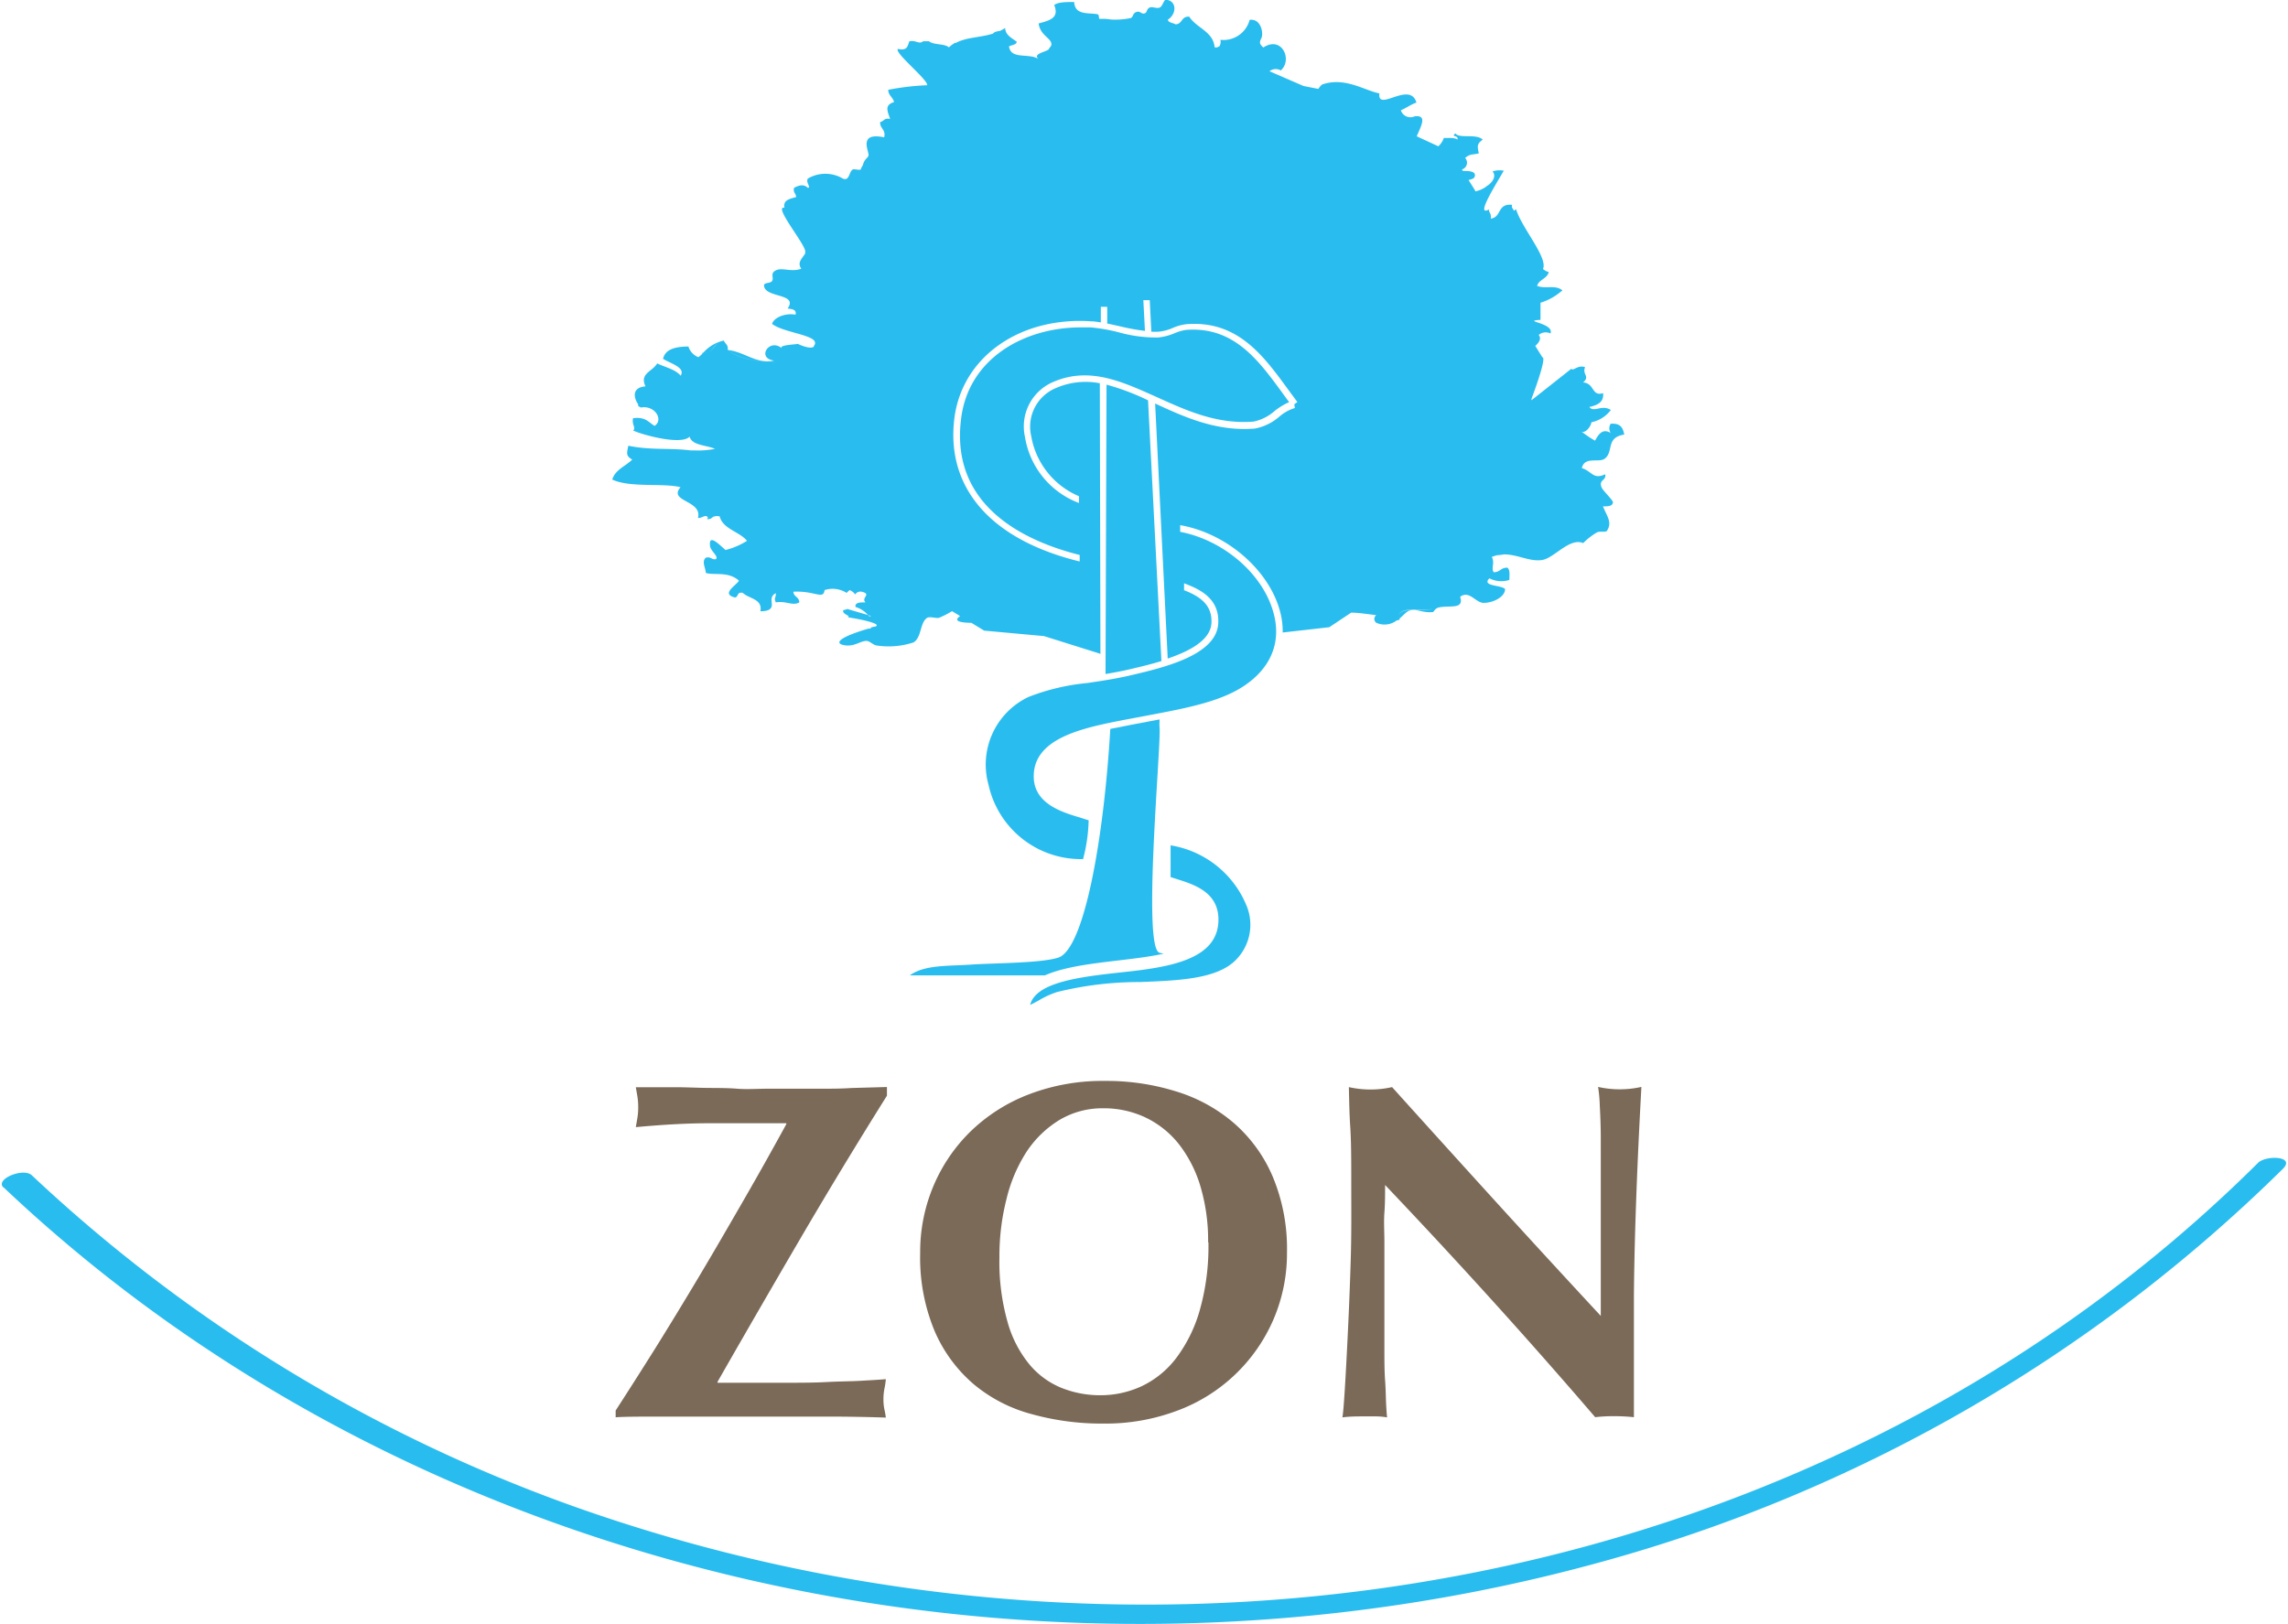 <?xml version="1.0"?>
<svg xmlns="http://www.w3.org/2000/svg" id="Ebene_1" data-name="Ebene 1" viewBox="0 0 228.85 162.77" width="169" height="120"><defs><style>.cls-1,.cls-2{fill:#29bdef;}.cls-1{fill-rule:evenodd;}.cls-3{fill:#7b6a58;}</style></defs><path class="cls-1" d="M114.83,40.12a23.82,23.82,0,0,0-4.16-1.57l-.1,29c.84-.14,1.7-.3,2.54-.5s2-.47,3.06-.8Z"/><path class="cls-1" d="M160.54,46c1-.68.08-2.14,2-2.45-.12-.62-.34-1.17-1.36-1.08a.85.85,0,0,0,0,.92c-.91-.55-1.3.34-1.57.77a10.12,10.12,0,0,1-1.36-.92c.28.24.92-.37,1-.92a3.27,3.27,0,0,0,1.95-1.23c-.9-.59-1.72.3-2.15-.3.8-.19,1.48-.48,1.37-1.39-1.16.37-.84-1-2-1.07.73-.63-.12-.79.2-1.53-.74-.27-1.22.45-1.37.15l-4,3.16,0-.14s1.59-4.18,1.09-4.16l-.71-1.14c.38-.35.64-.73.34-1.1a1.07,1.07,0,0,1,1.18-.15c.42-1.06-3-1.25-1-1.36V30.34a5.81,5.81,0,0,0,2-1.08h0l.2-.15c-.7-.61-1.67-.11-2.54-.46.17-.63,1-.71,1.17-1.38a1.52,1.52,0,0,1-.58-.31c.52-1.14-2.14-4.12-2.7-6a1.41,1.41,0,0,1-.21.16s0,0,0,0h0c-.07-.19-.27-.28-.19-.59-1-.11-1.12.47-1.42.92a.93.93,0,0,1-.72.46.59.59,0,0,0,0-.35l-.37.05.37-.05c0-.15-.13-.27-.17-.43a.49.49,0,0,1,0-.14c-1.35.74.5-2.19,1.48-3.88a2.14,2.14,0,0,0-1.12.07c.37.44.06,1-.43,1.37a.8.8,0,0,0-.21.15h0a2.83,2.83,0,0,1-1.08.48l-.06-.14-.63-1c.33-.08.68-.15.64-.53s-.77-.38-1.21-.38l-.09-.15a.7.7,0,0,0,.32-1.15c.52-.44.75-.3,1.37-.46-.17-.78-.17-.95.39-1.38-.66-.63-2.37-.07-2.73-.62-.51.41.32.12.2.62-.26-.21-.85-.16-1.37-.16a1.86,1.86,0,0,1-.55.83l-2.16-1c.42-1,1.11-2.17-.22-2a1,1,0,0,1-1.37-.61c.56-.23,1-.58,1.56-.77-.64-2.21-3.94,1-3.71-.92-1.54-.31-3.41-1.64-5.66-.92-.16.05-.3.24-.46.47l-1.48-.29L127,7.14a1,1,0,0,1,1.13-.08c1.21-1.06.11-3.52-1.75-2.3-.35-.33-.44-.46-.2-.92s0-2-1.17-1.85a2.71,2.71,0,0,1-2.93,2,.88.88,0,0,1-.09.64,4.51,4.51,0,0,0-.49.28c.08-.06.19-.11.28-.17a.78.78,0,0,1-.28,0c-.13-1.59-1.84-1.94-2.54-3.07-.84-.05-.64.72-1.37.77-.26-.16-.72-.15-.78-.47.89-.54.94-1.89-.19-2-.2,0-.32.61-.59.77s-.74-.09-1,0c-.4.15-.25.55-.58.61s-.38-.27-.78-.15-.31.53-.59.61a7.56,7.56,0,0,1-1.89.15l.44,0-.44,0h0l-.62-.07-.46,0h0l-.14,0c-.1,0,0-.42-.2-.46-.86-.18-2.27.14-2.34-1.23-.81,0-1.63,0-2,.31.52,1.28-.41,1.53-1.56,1.84.16,1.29,1.43,1.49,1.26,2.21l-.29.42c-.48.29-1.53.43-1,.92-1-.61-2.75.1-2.94-1.25.26-.15.72-.14.78-.46-.49-.38-1.13-.65-1.17-1.38a4.21,4.21,0,0,1-.55.3,1.49,1.49,0,0,0-.4.08l0,0a.59.59,0,0,0-.27.18c-1.32.41-2.65.35-3.74.94l-.09,0v0a3,3,0,0,0-.58.44c-.41-.4-1.55-.22-2-.62h-.58c-.42.35-.67-.12-1.37,0-.21.4-.13,1-1.17.77C89.4,5.3,92.8,8,92.7,8.54A26,26,0,0,0,88.8,9c0,.56.48.75.58,1.23-1,.3-.64.94-.39,1.69-.62-.13-.6.24-1,.31-.05.65.6.75.4,1.53-2.7-.55-1.45,1.47-1.57,1.84,0,0,0,.05-.14.22a1.37,1.37,0,0,0-.42.73,1.91,1.91,0,0,0-.22.43c-.08.1-.65-.06-.78,0-.41.21-.32,1.2-1,.92a3.44,3.44,0,0,0-3.52,0c-.23.41.38.91,0,.92-.41-.39-.87-.26-1.37,0-.14.48.2.56.2.93-.61.18-1.33.28-1.17,1.07-1.17-.21,2.25,3.84,2.08,4.43v.15c-.28.48-.84.9-.39,1.53-1,.37-1.91-.15-2.54.16s-.17.75-.39,1.07-.95.06-.78.61c.34,1.09,3.39.65,2.34,2.15.46.06.92.1.79.62-.81-.18-2.12.17-2.35.92,1.05.83,4.16,1.09,4.3,1.84a.51.51,0,0,1,0,.18l-.15.29c-.36.21-1.23-.14-1.6-.32.13.07-2,.1-1.56.46-1.27-1.07-2.59,1-.78,1.23-1.78.38-2.93-.87-4.62-1.06,1.17,1,3.1,1.1,5,1.29-2-.19-3.88-.3-5-1.29L72.72,35c.06-.44-.28-.56-.39-.87a3.82,3.82,0,0,0-2.06,1.22h-.09s0,0,0,.07-.26.26-.4.38a1.71,1.71,0,0,1-1-1.07c-1.39,0-2.34.31-2.54,1.23.63.43,2.3.85,1.76,1.69-.51-.63-1.55-.84-2.35-1.23-.46.82-1.8,1-1.17,2.3-1.46.12-1.14,1.24-.72,1.82a.13.13,0,0,0,0,.15h0l.09.06,0,0,.17.09c1.41-.25,2.3,1.25,1.37,1.84-.6-.35-.9-.93-2.15-.77-.17.59.32,1,0,1.23.61.34,4.8,1.55,5.66.62.23.89,1.66.84,2.54,1.22a8.32,8.32,0,0,1-2,.16H69c-2.06-.27-4,0-6.24-.47-.15.77-.27,1,.39,1.39-.66.66-1.7,1-2,2,1.81.85,5.07.32,6.84.77-1.27,1.45,2.2,1.3,1.75,3.07.35.09.81-.45,1,0-.27.21.25.14.39,0s.37-.22.78-.15c.32,1.28,2,1.53,2.74,2.45a7.34,7.34,0,0,1-2.15.92c-.62-.53-1.68-1.65-1.56-.46,0,.54.93,1.1.58,1.38-.47.07-.42-.28-1-.15-.45.4,0,1.05,0,1.53.89.26,2.25-.18,3.32.77-.2.44-1.88,1.33-.39,1.69.38-.06.16-.6.78-.46.61.59,2,.59,1.76,1.84.92,0,1.12-.28,1.15-.61-.26.06-.4.21-.64.27.24-.06.38-.21.64-.27h0v0c0-.41-.19-.92.4-1.2,0,.57-.22.44,0,.92,1-.18,1.7.39,2.35,0,0-.55-.59-.56-.59-1.07,2.17-.11,3,.84,3.12-.16a2.6,2.6,0,0,1,2.21.28c.08-.08.17-.17.3-.28a1.18,1.18,0,0,1,.56.44.61.61,0,0,1,.64-.28c1.07.25-.09.59.39,1.07-.56,0-1.06,0-1,.46a2.65,2.65,0,0,1,1.25.81c.31.1.43.15.11.11l-.11-.11c-.49-.15-1.46-.42-2.06-.61a1.68,1.68,0,0,1-.4.11c-.21.42.79.55.45.73.77.1,3.52.61,2.76.92a1.42,1.42,0,0,0-.31.06h-.06A1.11,1.11,0,0,0,87,63h-.19c-3.61,1.07-3.23,1.61-2.18,1.69.86.06,1.44-.47,2-.46.3,0,.62.39,1,.46a8,8,0,0,0,3.71-.31c.82-.51.63-2,1.36-2.46.27-.16.91.07,1.18,0a8.93,8.93,0,0,0,1.31-.67l.81.49c-.58.41-.31.66,1.13.68l1.28.78,6,.55,5.51,1.73.14.06L110,38.41a7.43,7.43,0,0,0-4.35.46,4.19,4.19,0,0,0-2.52,4.86,8,8,0,0,0,4.78,6v.68a8.51,8.51,0,0,1-5.41-6.62,4.84,4.84,0,0,1,2.9-5.54c3.6-1.52,6.84,0,10.27,1.53,3,1.36,6.07,2.77,9.74,2.47a4.56,4.56,0,0,0,2.11-1.07,6.69,6.69,0,0,1,1.45-.88c-.24-.31-.47-.63-.7-.95-2.39-3.27-4.86-6.65-9.62-6.29a4.71,4.71,0,0,0-1.15.33,5.75,5.75,0,0,1-1.62.43,13.73,13.73,0,0,1-4-.52,17.89,17.89,0,0,0-2.8-.49c-.32,0-.65,0-1,0-5.6,0-11.33,3.08-12,9.33-1,8.69,6.53,12.13,11.9,13.48v.65C99.18,54.12,94.62,49,95.41,42.06c.7-6.18,6.46-10.33,13.69-9.86.32,0,.63.06,1,.11V30.75h.64v1.67l1.31.29a20.63,20.63,0,0,0,2.47.45l-.16-3.08.64,0,.16,3.16a6.26,6.26,0,0,0,.75,0,4.81,4.81,0,0,0,1.44-.39,4.71,4.71,0,0,1,1.33-.36c5.12-.4,7.69,3.13,10.18,6.54q.47.64.93,1.26l-.31.23.06.37a4.28,4.28,0,0,0-1.56.87,5.26,5.26,0,0,1-2.44,1.19c-3.83.31-7-1.12-10-2.51L116.8,66c2.22-.75,4.27-1.85,4.38-3.53.12-1.91-1.26-2.74-2.74-3.32l0-.69c1.7.62,3.58,1.6,3.42,4.06-.21,3.14-5.44,4.37-8.56,5.11-1.54.37-3.06.6-4.54.82a21.85,21.85,0,0,0-5.91,1.4,7.5,7.5,0,0,0-4,8.81A9.48,9.48,0,0,0,108,86.1h.32a16.45,16.45,0,0,0,.56-3.89l-.85-.27c-1.81-.54-4.56-1.37-4.65-4-.13-4,5-5,9.09-5.8l.75-.14,1.64-.31c3.66-.69,7.11-1.34,9.48-2.88,2.85-1.85,3.93-4.55,3-7.6-1.15-3.87-5.09-7.11-9.29-7.91l0-.67c5.63,1,10.36,6,10.27,10.76l4.67-.53,2.19-1.46c.71,0,1.51.13,2.51.25a.48.48,0,0,0,0,.76,2,2,0,0,0,2.05-.23l.29-.07s0-.08,0-.12c.41-.35.72-.73,1-.8.76-.21,1.23.25,2.34.15.08,0,.21-.38.59-.46,1.1-.24,2.56.24,2.14-1.07.93-.68,1.52.59,2.35.61,1,0,2.16-.63,2.15-1.38-.32-.42-2.4-.26-1.57-1.08a2.64,2.64,0,0,0,2,.16c0-.44.1-1-.2-1.23-.7,0-.71.46-1.37.46-.28-.42.14-.93-.19-1.53a3.2,3.2,0,0,1,.55-.18,4.39,4.39,0,0,0,.67-.08h0c1.39,0,2.62.77,3.84.56s2.74-2.27,4.1-1.69a6.62,6.62,0,0,1,1.37-1.07c.31-.15.88,0,1-.15.57-.87,0-1.48-.39-2.46.49,0,1,0,1-.46-.32-.52-1.14-1.25-1.17-1.53-.24-.7.54-.61.39-1.23-1.21.57-1.31-.3-2.34-.62C158.57,45.73,159.92,46.38,160.54,46ZM70.27,35.37c.93,0,1-.7,1.53-1C71.22,34.67,71.2,35.38,70.27,35.37ZM140,62c-.46-1.35,2.66-.66,3.37-1C142.67,61.3,139.54,60.61,140,62Z"/><path class="cls-2" d="M.17,119c42,39.76,104.68,52.78,159.91,37.58a155.93,155.93,0,0,0,68.45-39.44c1.3-1.3-1.71-1.38-2.49-.6C183,159.33,117.05,171,60.28,152A155.46,155.46,0,0,1,3,117.79c-.84-.8-3.74.38-2.84,1.23Z"/><path class="cls-1" d="M103.4,99.94a2,2,0,0,0-.38.77c.28-.13.58-.29.9-.47a8.81,8.81,0,0,1,1.8-.82,34.41,34.41,0,0,1,8.32-1c3.81-.15,7.42-.3,9.36-2a5,5,0,0,0,1.25-5.77,9.93,9.93,0,0,0-7.56-5.93v3.18l.62.2c1.71.54,4.06,1.28,4.17,3.87.17,4.32-5.2,5-9.93,5.5C108.54,97.85,104.68,98.3,103.4,99.94Z"/><path class="cls-1" d="M116.39,95.58l-.4-.09c-1.73-.4.11-20.14,0-22.48a5.61,5.61,0,0,1,0-.91l-2.6.49-2.34.46c-.65,11-2.59,21.89-5.15,22.9-1.7.59-6.53.56-8.79.72s-4.68,0-6.14,1.08h13.53C107.61,96.38,112.74,96.38,116.39,95.58Z"/><path class="cls-3" d="M65.44,135.16c1.44-2.31,2.92-4.74,4.43-7.27s3-5.11,4.5-7.71,2.9-5.11,4.22-7.52l0-.09c-2.51,0-5,0-7.61,0s-5.06.17-7.47.39c.06-.35.12-.69.17-1a6.58,6.58,0,0,0,.07-1,6.72,6.72,0,0,0-.07-1c-.05-.32-.11-.65-.17-1,1.48,0,2.79,0,3.93,0s2.21.06,3.22.07,2,0,3,.08,2,0,3.16,0,1.91,0,2.77,0l2.62,0c.9,0,1.86,0,2.89-.07l3.57-.1v.87q-4.53,7.23-8.67,14.31T71.7,138.48v.1q3.75,0,6.36,0c1.73,0,3.24,0,4.52-.07s2.39-.07,3.3-.12,1.81-.1,2.68-.17a8.07,8.07,0,0,1-.15,1,5.42,5.42,0,0,0-.09,1,5,5,0,0,0,.09,1,8.07,8.07,0,0,1,.15.85c-2-.07-4-.1-5.85-.1H76.52c-3.89,0-7.13,0-9.74,0s-4.36,0-5.29.07v-.68Q63.26,138.63,65.44,135.16Z"/><path class="cls-3" d="M92,125.57a17,17,0,0,1,1.32-6.69,16.71,16.71,0,0,1,3.73-5.49,17.22,17.22,0,0,1,5.83-3.71,20.58,20.58,0,0,1,7.61-1.35,23.38,23.38,0,0,1,7.18,1.06,16,16,0,0,1,5.78,3.18,14.75,14.75,0,0,1,3.88,5.37,18.71,18.71,0,0,1,1.42,7.58,16.73,16.73,0,0,1-1.37,6.75,16.87,16.87,0,0,1-9.61,9.1,20.4,20.4,0,0,1-7.42,1.3,26.18,26.18,0,0,1-7.15-.94,15.1,15.1,0,0,1-5.83-3,14.58,14.58,0,0,1-3.93-5.35A19.13,19.13,0,0,1,92,125.57Zm28.85-1.06a19.07,19.07,0,0,0-.77-5.61,12.84,12.84,0,0,0-2.14-4.21,9.48,9.48,0,0,0-3.33-2.68,9.77,9.77,0,0,0-4.26-.94,8.41,8.41,0,0,0-4.41,1.18,10.51,10.51,0,0,0-3.3,3.21,15.24,15.24,0,0,0-2,4.74,23.13,23.13,0,0,0-.7,5.81,22.12,22.12,0,0,0,.82,6.5,11.56,11.56,0,0,0,2.21,4.26,8.2,8.2,0,0,0,3.23,2.34,10.41,10.41,0,0,0,3.85.72,9.76,9.76,0,0,0,4.15-.91,9.43,9.43,0,0,0,3.44-2.8,14.57,14.57,0,0,0,2.36-4.77A23.41,23.41,0,0,0,120.88,124.51Z"/><path class="cls-3" d="M135.19,118.54c0-2.22,0-4.08-.1-5.59s-.11-2.84-.14-4a9.89,9.89,0,0,0,4.33,0q5.25,5.83,10.38,11.47t10.53,11.46V123c0-1.57,0-3.12,0-4.65s0-2.93,0-4.21-.05-2.4-.1-3.33a15,15,0,0,0-.17-1.88,9.93,9.93,0,0,0,4.34,0q-.24,4.39-.39,7.93t-.24,6.67q-.09,3.14-.12,6.19c0,2,0,4.21,0,6.53v5.78a18.35,18.35,0,0,0-2-.1,15.14,15.14,0,0,0-1.88.1q-9.92-11.56-21.05-23.27c0,.93,0,1.86-.07,2.79s0,1.88,0,2.85V130c0,1.93,0,3.57,0,4.92s0,2.49.07,3.42.07,1.69.1,2.29.06,1.06.1,1.42a6.57,6.57,0,0,0-1.16-.1h-1.11c-.74,0-1.48,0-2.21.1.06-.26.14-1.17.24-2.75s.2-3.49.31-5.75.21-4.73.29-7.38S135.19,121,135.19,118.54Z"/></svg>
